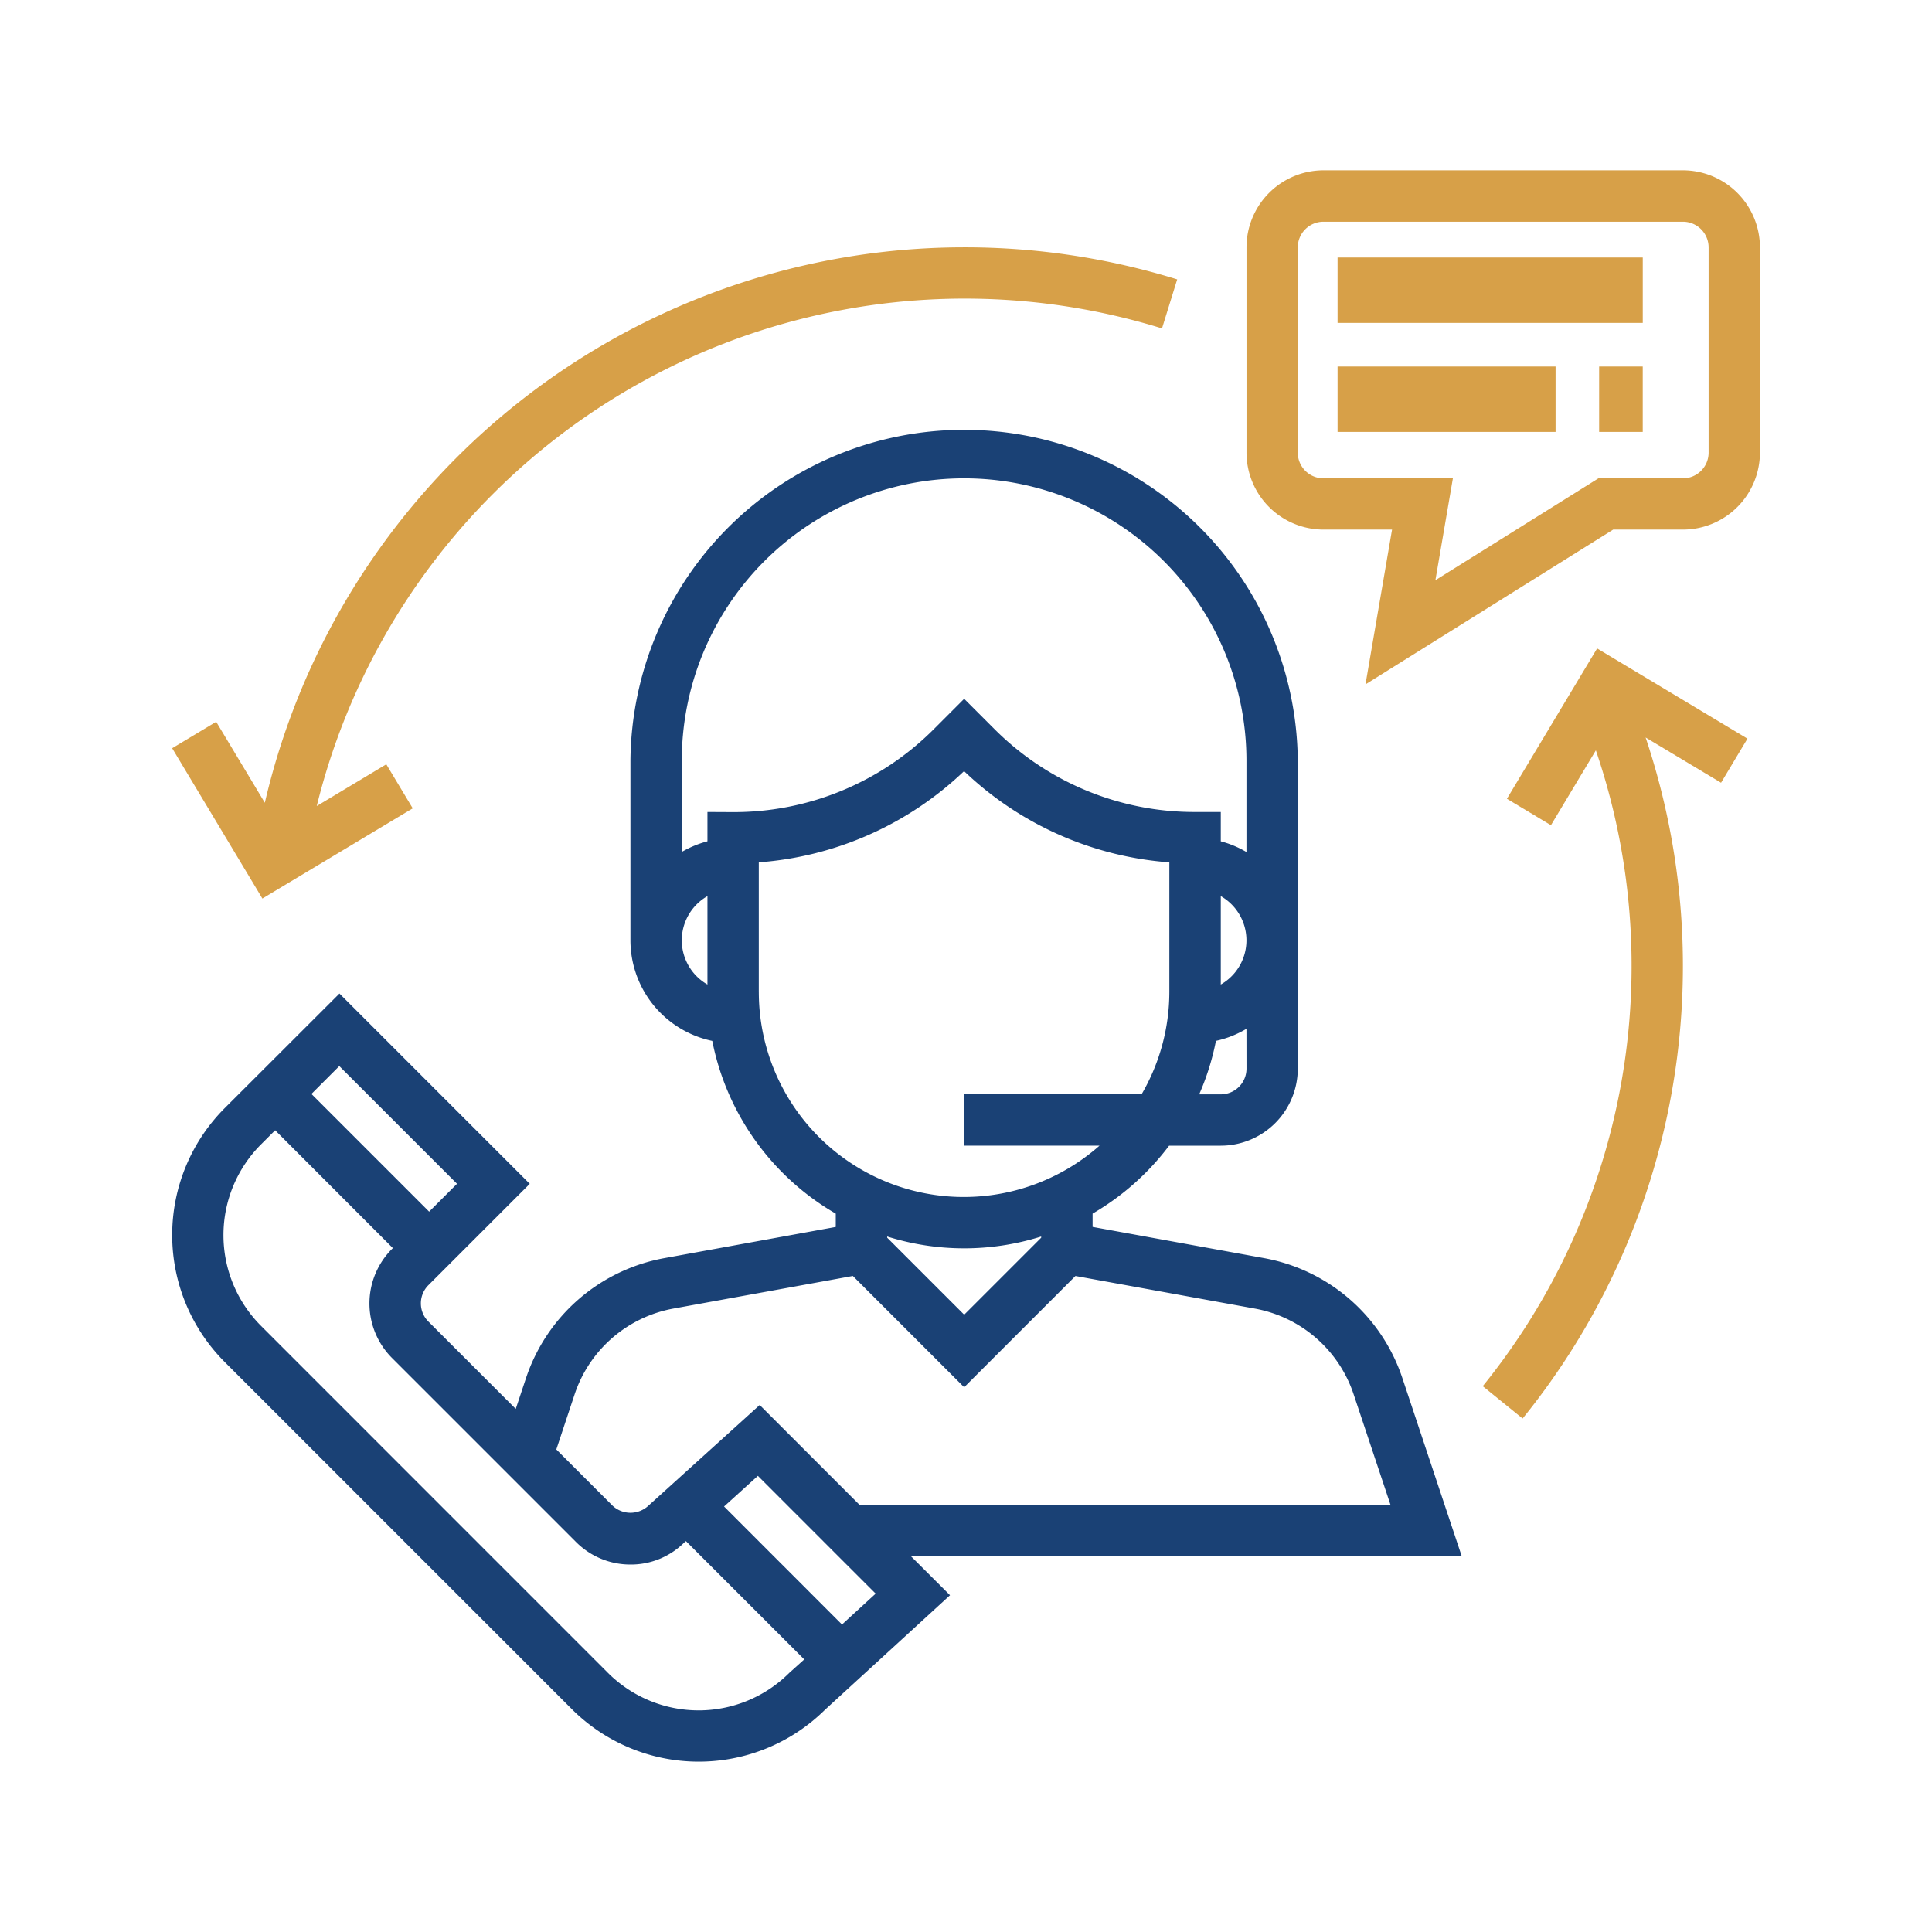 <svg xmlns="http://www.w3.org/2000/svg" xmlns:xlink="http://www.w3.org/1999/xlink" width="80" height="80" viewBox="0 0 80 80">
  <defs>
    <style>
      .cls-1, .cls-2 {
        fill: #fff;
      }

      .cls-2 {
        stroke: #707070;
      }

      .cls-3 {
        clip-path: url(#clip-path);
      }

      .cls-4 {
        clip-path: url(#clip-path-2);
      }

      .cls-5 {
        fill: #1a4175;
      }

      .cls-6 {
        fill: #d7a048;
      }
    </style>
    <clipPath id="clip-path">
      <rect id="Rectangle_30084" data-name="Rectangle 30084" class="cls-1" width="80" height="80" transform="translate(-13664 -1099)"/>
    </clipPath>
    <clipPath id="clip-path-2">
      <rect id="Rectangle_27769" data-name="Rectangle 27769" class="cls-2" width="68" height="68" transform="translate(-21077 8409)"/>
    </clipPath>
  </defs>
  <g id="info-icon-05" class="cls-3" transform="translate(13664 1099)">
    <g id="Mask_Group_37517" data-name="Mask Group 37517" class="cls-4" transform="translate(7419 -9502)">
      <g id="customer-service" transform="translate(-21075.871 8410.053)">
        <g id="Group_40812" data-name="Group 40812" transform="translate(0.001 10.628)">
          <g id="Group_40811" data-name="Group 40811" transform="translate(0)">
            <path id="Path_72681" data-name="Path 72681" class="cls-5" d="M53.979,126.764l-2.46-7.382a7.44,7.44,0,0,0-5.727-4.967l-7.1-1.292v-.551a10.7,10.7,0,0,0,3.168-2.813H44a3.192,3.192,0,0,0,3.188-3.188V93.817a13.817,13.817,0,0,0-27.633,0v7.44a4.258,4.258,0,0,0,3.389,4.163,10.648,10.648,0,0,0,5.113,7.153v.551l-7.1,1.292a7.438,7.438,0,0,0-5.726,4.967l-.425,1.276-3.62-3.62a1.065,1.065,0,0,1,0-1.5l4.2-4.2-7.88-7.88L2.759,108.2a7.44,7.44,0,0,0,0,10.521l14.364,14.364a7.436,7.436,0,0,0,10.488.032l5.177-4.743-1.614-1.611ZM45.065,106.57A1.064,1.064,0,0,1,44,107.633h-.894a10.557,10.557,0,0,0,.693-2.214,4.21,4.21,0,0,0,1.264-.5ZM44,103.086v-3.66a2.107,2.107,0,0,1,0,3.66Zm-21.256,0a2.107,2.107,0,0,1,0-3.66Zm0-7.144v1.214a4.215,4.215,0,0,0-1.063.44V93.817a11.691,11.691,0,0,1,23.382,0V97.6A4.177,4.177,0,0,0,44,97.156V95.942H42.939A11.693,11.693,0,0,1,34.619,92.5l-1.245-1.245L32.13,92.5a11.693,11.693,0,0,1-8.321,3.447Zm2.126,7.44V98.027a13.779,13.779,0,0,0,8.5-3.777,13.774,13.774,0,0,0,8.5,3.777v5.354a8.439,8.439,0,0,1-1.15,4.251H33.374v2.126h5.605a8.489,8.489,0,0,1-14.108-6.377ZM36.563,113.52v.05l-3.188,3.188-3.188-3.188v-.05a10.62,10.62,0,0,0,6.377,0Zm-19.318,6.533a5.316,5.316,0,0,1,4.091-3.549l7.429-1.35,4.609,4.609,4.608-4.608,7.428,1.35a5.314,5.314,0,0,1,4.091,3.549l1.529,4.584H29.047l-4.14-4.14-4.6,4.161a1.086,1.086,0,0,1-1.5,0l-2.321-2.321ZM7.5,106.463l4.874,4.874-1.154,1.154-4.874-4.874Zm18.636,25.123a5.315,5.315,0,0,1-7.515,0L4.259,117.221a5.315,5.315,0,0,1,0-7.515l.585-.585L9.718,114l-.038.038a3.194,3.194,0,0,0,0,4.51l7.621,7.621a3.172,3.172,0,0,0,2.255.934,3.129,3.129,0,0,0,2.216-.9l.08-.071,4.9,4.9Zm2.179-2L23.432,124.7l1.4-1.269,4.877,4.877Z" transform="translate(-0.58 -80)"/>
          </g>
        </g>
        <g id="Group_40814" data-name="Group 40814" transform="translate(44.486)">
          <g id="Group_40813" data-name="Group 40813">
            <path id="Path_72682" data-name="Path 72682" class="cls-6" d="M353.5,0H338.616a3.192,3.192,0,0,0-3.188,3.188v8.5a3.192,3.192,0,0,0,3.188,3.188h2.839l-1.1,6.41,10.256-6.41H353.5a3.192,3.192,0,0,0,3.188-3.188v-8.5A3.192,3.192,0,0,0,353.5,0Zm1.063,11.691a1.065,1.065,0,0,1-1.063,1.063H350l-6.75,4.218.724-4.218h-5.36a1.065,1.065,0,0,1-1.063-1.063v-8.5a1.065,1.065,0,0,1,1.063-1.063H353.5a1.065,1.065,0,0,1,1.063,1.063Z" transform="translate(-335.428)"/>
          </g>
        </g>
        <g id="Group_40816" data-name="Group 40816" transform="translate(48.257 3.61)">
          <g id="Group_40815" data-name="Group 40815" transform="translate(0 0)">
            <rect id="Rectangle_27766" data-name="Rectangle 27766" class="cls-6" width="12.637" height="2.708"/>
          </g>
        </g>
        <g id="Group_40818" data-name="Group 40818" transform="translate(48.257 8.124)">
          <g id="Group_40817" data-name="Group 40817" transform="translate(0 0)">
            <rect id="Rectangle_27767" data-name="Rectangle 27767" class="cls-6" width="9.027" height="2.708"/>
          </g>
        </g>
        <g id="Group_40820" data-name="Group 40820" transform="translate(59.088 8.124)">
          <g id="Group_40819" data-name="Group 40819" transform="translate(0 0)">
            <rect id="Rectangle_27768" data-name="Rectangle 27768" class="cls-6" width="1.805" height="2.708"/>
          </g>
        </g>
        <g id="Group_40822" data-name="Group 40822" transform="translate(0 3.188)">
          <g id="Group_40821" data-name="Group 40821">
            <path id="Path_72683" data-name="Path 72683" class="cls-6" d="M33.367,24A29.74,29.74,0,0,0,4.409,47L2.395,43.647.572,44.741l3.736,6.225,6.225-3.736L9.439,45.407l-2.88,1.728a27.64,27.64,0,0,1,35-19.777l.629-2.03A29.739,29.739,0,0,0,33.367,24Z" transform="translate(-0.572 -24)"/>
          </g>
        </g>
        <g id="Group_40824" data-name="Group 40824" transform="translate(54.265 19.797)">
          <g id="Group_40823" data-name="Group 40823">
            <path id="Path_72684" data-name="Path 72684" class="cls-6" d="M420,152.752l-6.225-3.736-3.735,6.226,1.823,1.094,1.86-3.1a27.657,27.657,0,0,1-4.684,26.329l1.651,1.339a29.763,29.763,0,0,0,5.093-28.2l3.124,1.874Z" transform="translate(-409.036 -149.016)"/>
          </g>
        </g>
      </g>
    </g>
  </g>
</svg>
